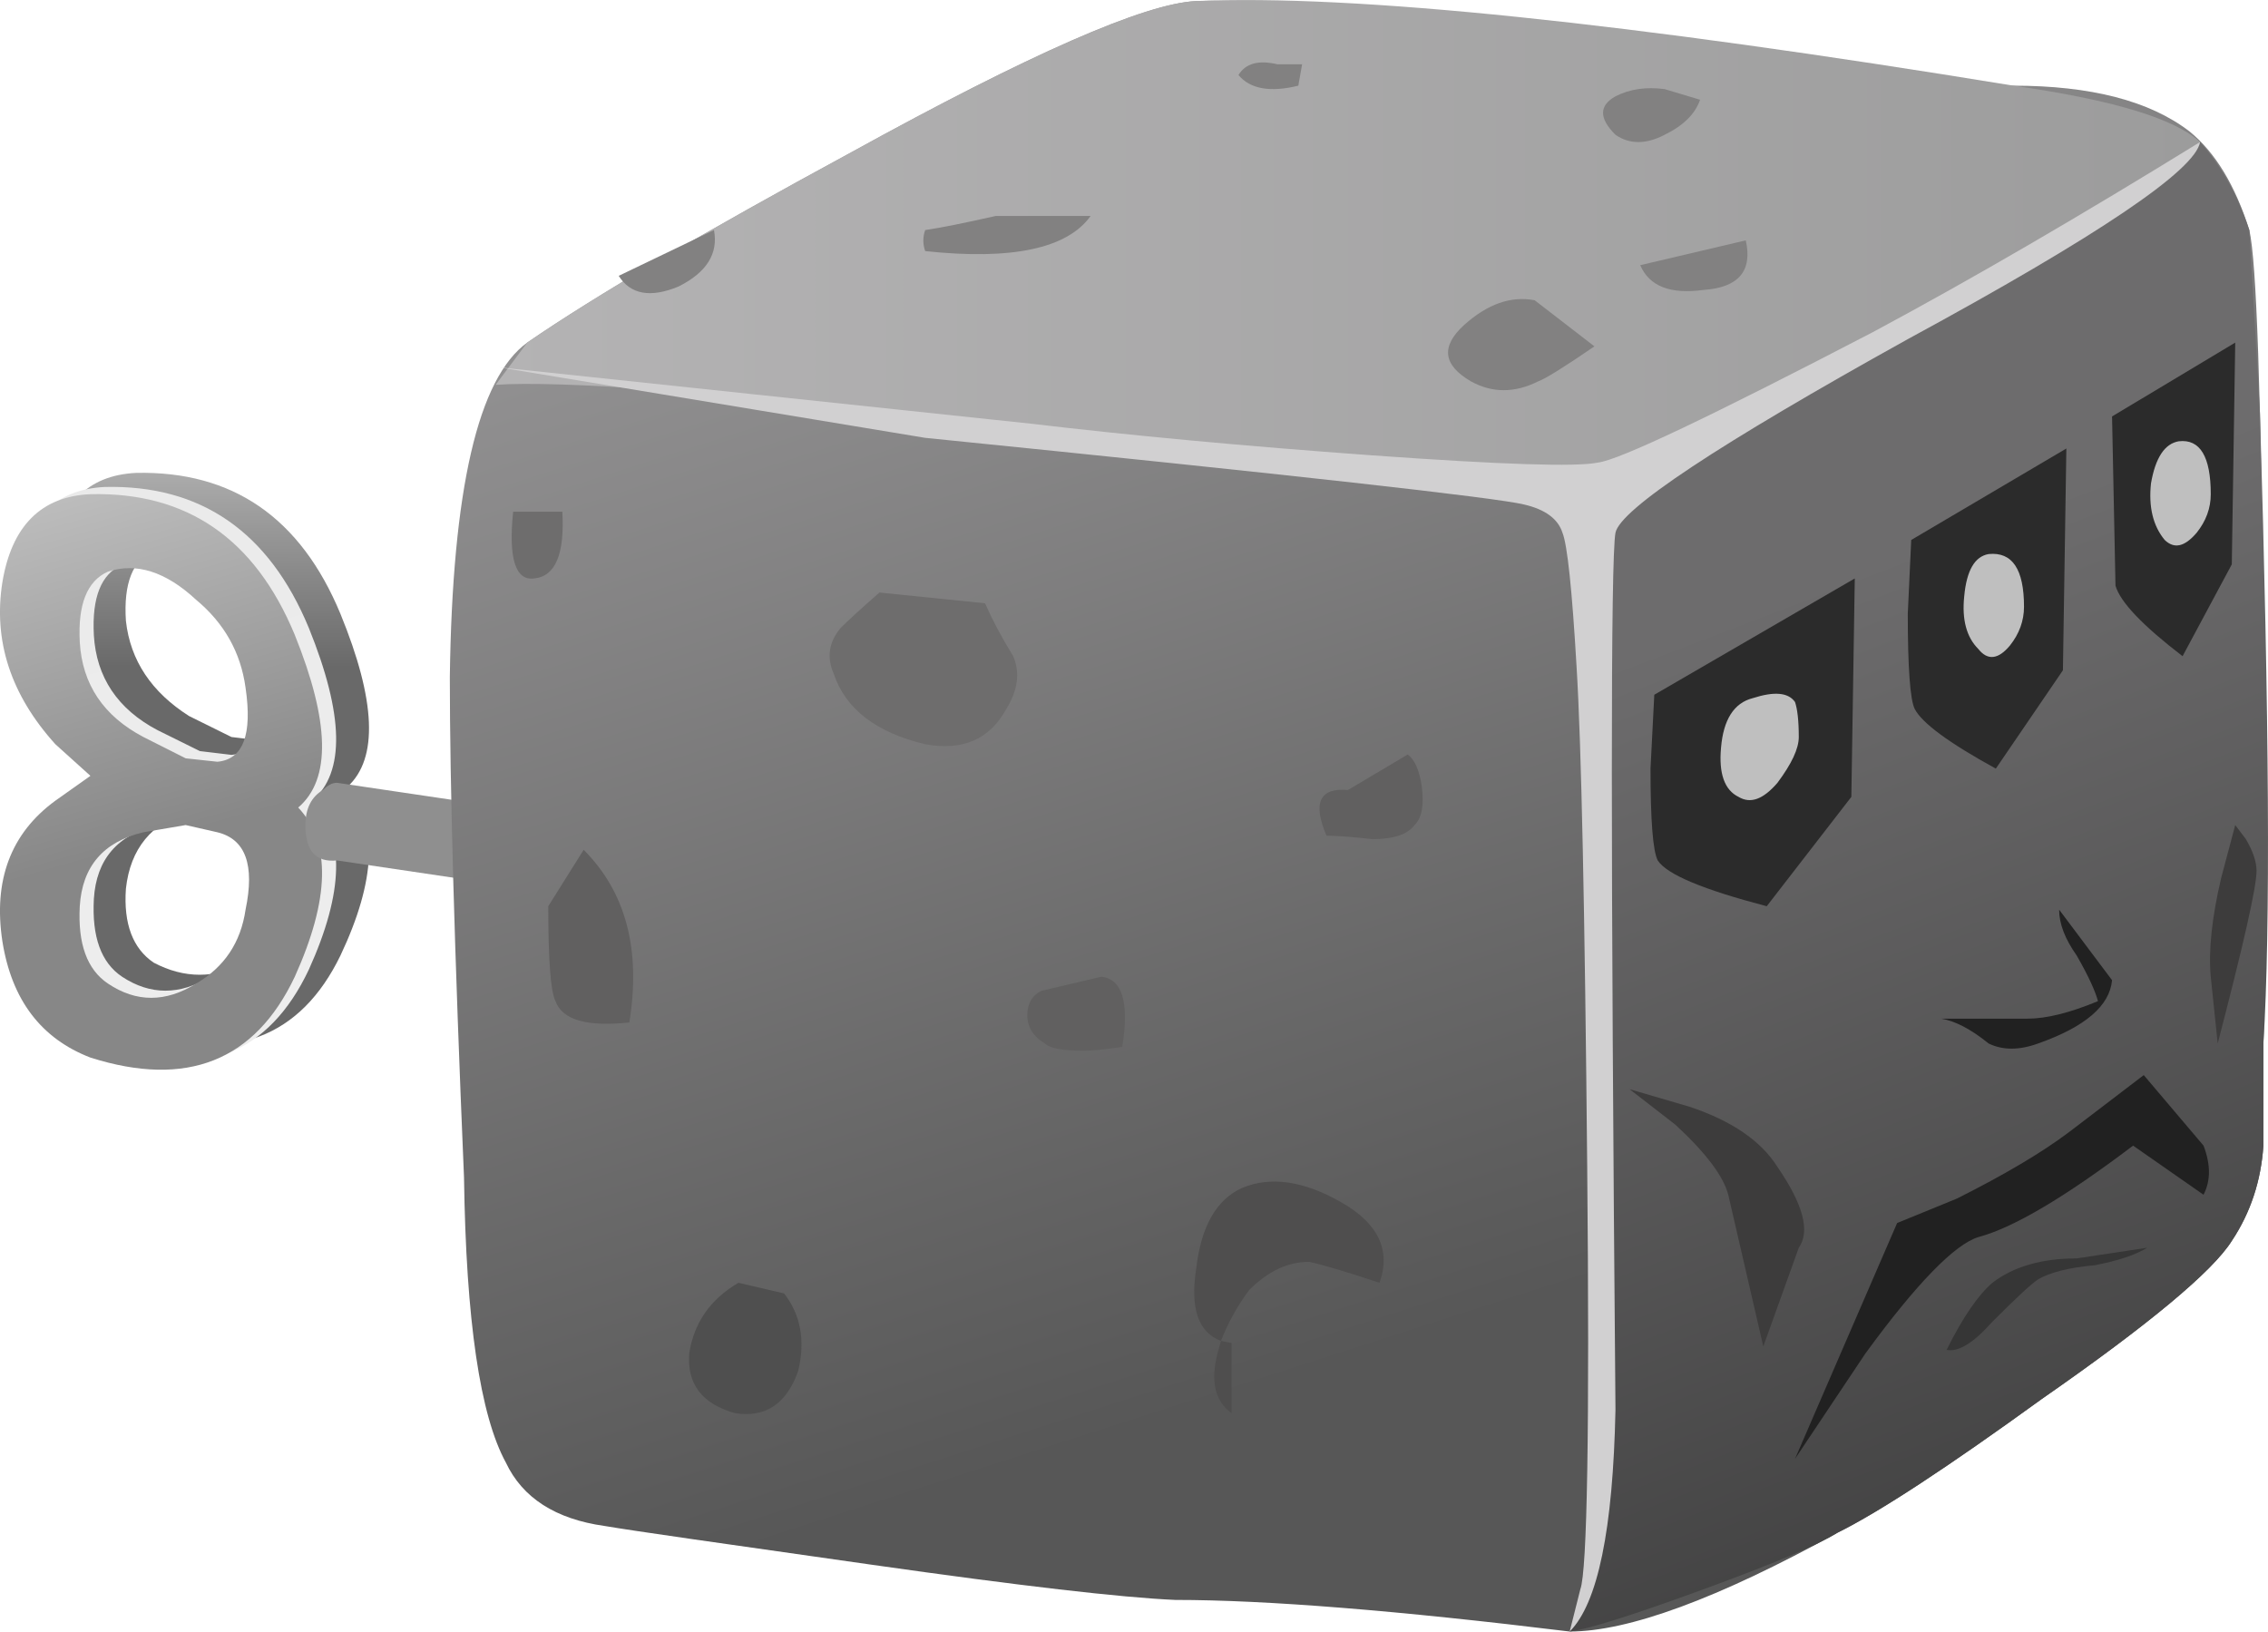 <?xml version="1.0" encoding="UTF-8" standalone="no"?>
<!-- Created with Inkscape (http://www.inkscape.org/) -->
<svg xmlns:inkscape="http://www.inkscape.org/namespaces/inkscape" xmlns:rdf="http://www.w3.org/1999/02/22-rdf-syntax-ns#" xmlns="http://www.w3.org/2000/svg" xmlns:xlink="http://www.w3.org/1999/xlink" xmlns:ns1="http://sozi.baierouge.fr" xmlns:cc="http://creativecommons.org/ns#" xmlns:sodipodi="http://sodipodi.sourceforge.net/DTD/sodipodi-0.dtd" xmlns:dc="http://purl.org/dc/elements/1.1/" id="svg2" xml:space="preserve" viewBox="0 0 32.199 23.165" version="1.1" inkscape:version="0.91 r13725">
  <defs id="defs6">
    <linearGradient id="linearGradient24" y2="-16353" gradientUnits="userSpaceOnUse" x2="11.035" gradientTransform="matrix(0 -.8 .8 -.001 13085 3.416)" y1="-16353" x1="4.21">
      <stop id="stop26" style="stop-color:#8f8f8f" offset="0"/>
      <stop id="stop28" style="stop-color:#e8e8e8" offset=".228"/>
      <stop id="stop30" style="stop-color:#696969" offset="1"/>
    </linearGradient>
    <linearGradient id="linearGradient44" y2="-13816" gradientUnits="userSpaceOnUse" x2="-1914.5" gradientTransform="matrix(.218 -.77 .77 .218 11055 1545.8)" y1="-13816" x1="-1923.7">
      <stop id="stop46" style="stop-color:#e8e8e8" offset="0"/>
      <stop id="stop48" style="stop-color:#ededed" offset="1"/>
    </linearGradient>
    <linearGradient id="linearGradient62" y2="-13816" gradientUnits="userSpaceOnUse" x2="-1914.5" gradientTransform="matrix(.218 -.77 .77 .218 11054 1545.7)" y1="-13816" x1="-1923.7">
      <stop id="stop64" style="stop-color:#e8e8e8" offset="0"/>
      <stop id="stop66" style="stop-color:#878787" offset="1"/>
    </linearGradient>
    <linearGradient id="linearGradient80" y2="-17623" gradientUnits="userSpaceOnUse" x2="1514.9" gradientTransform="matrix(-.136 -.788 .788 -.136 14105 -1201.9)" y1="-17623" x1="1513.6">
      <stop id="stop82" style="stop-color:#8f8f8f" offset="0"/>
      <stop id="stop84" style="stop-color:#e8e8e8" offset=".228"/>
      <stop id="stop86" style="stop-color:#696969" offset="1"/>
    </linearGradient>
    <linearGradient id="linearGradient100" y2="-13443" gradientUnits="userSpaceOnUse" x2="-2090.7" gradientTransform="matrix(.245 -.761 .761 .245 10767 1708.6)" y1="-13443" x1="-2109.9">
      <stop id="stop102" style="stop-color:#989798" offset="0"/>
      <stop id="stop104" style="stop-color:#575757" offset="1"/>
    </linearGradient>
    <linearGradient id="linearGradient118" y2="-12878" gradientUnits="userSpaceOnUse" x2="-2355.6" gradientTransform="matrix(.286 -.747 .747 .286 10320 1923.1)" y1="-12878" x1="-2372.6">
      <stop id="stop120" style="stop-color:#6d6c6d" offset="0"/>
      <stop id="stop122" style="stop-color:#383838" offset="1"/>
    </linearGradient>
    <linearGradient id="linearGradient136" y2="-4.667" gradientUnits="userSpaceOnUse" x2="25.25" gradientTransform="matrix(.8 0 0 .8 4.788 19.52)" y1="-4.667" x1="1.05">
      <stop id="stop138" style="stop-color:#b4b3b4" offset="0"/>
      <stop id="stop140" style="stop-color:#9c9c9c" offset="1"/>
    </linearGradient>
  </defs>
  <g id="g10" transform="matrix(1.25 0 0 -1.25 0 23.165)">
    <g id="g12">
      <g id="g14">
        <g id="g16">
          <g id="g22">
            <path id="path32" style="fill-rule:evenodd;fill:url(#linearGradient24)" d="m3.348 8.442c0.054 0.477-0.067 0.785-0.36 0.918l-0.359 0.039c-0.188 0-0.348-0.027-0.481-0.078-0.425-0.137-0.668-0.426-0.718-0.883-0.028-0.398 0.078-0.679 0.316-0.84 0.348-0.183 0.695-0.183 1.043 0 0.32 0.188 0.508 0.469 0.559 0.844zm-2.762 3.719c0.082 0.641 0.402 0.973 0.961 1 1.094 0.023 1.867-0.508 2.32-1.602 0.403-0.984 0.43-1.64 0.082-1.961 0.348-0.425 0.321-1.066-0.082-1.918-0.453-0.933-1.226-1.226-2.32-0.878-0.559 0.183-0.879 0.613-0.961 1.277-0.106 0.695 0.094 1.226 0.602 1.601l0.359 0.282-0.359 0.359c-0.508 0.559-0.708 1.172-0.602 1.84zm2.762-1.199c-0.051 0.398-0.239 0.73-0.559 1-0.348 0.316-0.695 0.425-1.043 0.316-0.238-0.105-0.344-0.371-0.316-0.797 0.05-0.453 0.293-0.812 0.718-1.082l0.481-0.238 0.359-0.043c0.293 0.027 0.414 0.309 0.36 0.844z" inkscape:connector-curvature="0"/>
          </g>
        </g>
      </g>
      <g id="g34">
        <g id="g36">
          <g id="g42">
            <path id="path50" style="fill-rule:evenodd;fill:url(#linearGradient44)" d="m1.789 9.161c-0.453-0.109-0.695-0.387-0.723-0.84-0.023-0.43 0.082-0.723 0.321-0.883 0.32-0.211 0.656-0.211 1 0 0.32 0.188 0.508 0.469 0.562 0.84 0.078 0.481-0.027 0.774-0.32 0.883l-0.359 0.078-0.481-0.078zm-1.601 2.84c0.109 0.64 0.441 0.972 1 1 1.093 0.027 1.867-0.508 2.32-1.602 0.398-0.984 0.414-1.64 0.039-1.961 0.375-0.398 0.359-1.039-0.039-1.918-0.453-0.961-1.227-1.269-2.32-0.922-0.559 0.215-0.895 0.657-1 1.321-0.106 0.695 0.093 1.226 0.601 1.601l0.399 0.282-0.399 0.359c-0.508 0.559-0.707 1.172-0.601 1.84zm1.199 0.117c-0.239-0.106-0.344-0.371-0.321-0.801 0.028-0.476 0.27-0.84 0.723-1.078l0.481-0.238 0.359-0.043c0.293 0.027 0.398 0.308 0.32 0.84-0.054 0.402-0.242 0.734-0.562 1.004-0.344 0.316-0.68 0.425-1 0.316z" inkscape:connector-curvature="0"/>
          </g>
        </g>
      </g>
      <g id="g52">
        <g id="g54">
          <g id="g60">
            <path id="path68" style="fill-rule:evenodd;fill:url(#linearGradient62)" d="m1.629 9.079c-0.453-0.106-0.695-0.387-0.723-0.84-0.023-0.426 0.082-0.719 0.321-0.879 0.32-0.215 0.656-0.215 1 0 0.32 0.188 0.507 0.465 0.562 0.84 0.106 0.508 0 0.801-0.32 0.879l-0.36 0.082-0.48-0.082zm-1.602 2.84c0.106 0.64 0.442 0.976 1 1 1.094 0.027 1.868-0.504 2.321-1.598 0.398-0.988 0.414-1.641 0.039-1.961 0.375-0.398 0.359-1.039-0.039-1.922-0.453-0.957-1.227-1.265-2.321-0.918-0.558 0.215-0.894 0.653-1 1.321-0.105 0.691 0.094 1.226 0.602 1.597l0.398 0.282-0.398 0.359c-0.508 0.562-0.707 1.176-0.602 1.84zm2.762-1.199c-0.055 0.402-0.242 0.734-0.562 1-0.344 0.32-0.68 0.425-1 0.32-0.239-0.106-0.344-0.375-0.321-0.801 0.028-0.48 0.27-0.84 0.723-1.078l0.48-0.242 0.36-0.039c0.293 0.027 0.398 0.308 0.32 0.84z" inkscape:connector-curvature="0"/>
          </g>
        </g>
      </g>
      <g id="g70">
        <g id="g72">
          <g id="g78">
            <path id="path88" style="fill-rule:evenodd;fill:url(#linearGradient80)" d="m8.148 8.118-4.32 0.641c-0.242-0.024-0.359 0.109-0.359 0.402 0 0.184 0.066 0.32 0.199 0.398 0.055 0.055 0.105 0.082 0.16 0.082l4.32-0.64v-0.883z" inkscape:connector-curvature="0"/>
          </g>
        </g>
      </g>
      <g id="g90">
        <g id="g92">
          <g id="g98">
            <path id="path106" style="fill-rule:evenodd;fill:url(#linearGradient100)" d="m18.227 18.079c2.507-0.344 4.054-0.52 4.64-0.52 0.879 0 1.547-0.172 2-0.519 0.293-0.238 0.52-0.613 0.68-1.121 0.082-0.348 0.133-1.864 0.16-4.559 0.027-2.453 0.027-4.015 0-4.68v-1.16c-0.027-0.398-0.145-0.761-0.359-1.082-0.215-0.343-0.934-0.945-2.16-1.797-1.067-0.773-1.84-1.281-2.321-1.519-1.359-0.75-2.375-1.121-3.039-1.121-1.945 0.238-3.441 0.359-4.48 0.359-0.614 0.027-1.762 0.16-3.442 0.399-1.703 0.242-2.718 0.386-3.039 0.441-0.558 0.078-0.933 0.32-1.121 0.719-0.293 0.535-0.453 1.613-0.476 3.242-0.11 2.586-0.161 4.48-0.161 5.68 0.028 2.132 0.321 3.398 0.879 3.8 0.774 0.532 2 1.25 3.68 2.161 2.027 1.117 3.332 1.691 3.918 1.718 0.75 0.028 2.297-0.121 4.641-0.441z" inkscape:connector-curvature="0"/>
          </g>
        </g>
      </g>
      <g id="g108">
        <g id="g110">
          <g id="g116">
            <path id="path124" style="fill-rule:evenodd;fill:url(#linearGradient118)" d="m25.547 15.919 0.121-2.078c0.105-3.469 0.121-5.852 0.039-7.161v-1.16c-0.027-0.398-0.145-0.761-0.359-1.082-0.215-0.343-0.934-0.945-2.16-1.797-1.067-0.773-1.84-1.281-2.321-1.519-0.215-0.137-0.719-0.348-1.519-0.641-0.801-0.293-1.309-0.453-1.52-0.48 0.238 0.48 0.36 1.051 0.36 1.719l-0.079 11.199 0.079 0.121c0.132 0.16 0.851 0.558 2.16 1.199 1.492 0.723 2.441 1.215 2.84 1.481 1.121 0.718 1.718 1.121 1.8 1.199 0.239-0.266 0.426-0.598 0.559-1z" inkscape:connector-curvature="0"/>
          </g>
        </g>
      </g>
      <g id="g126">
        <g id="g128">
          <g id="g134">
            <path id="path142" style="fill-rule:evenodd;fill:url(#linearGradient136)" d="m23.746 15.962c-0.398-0.242-1.426-0.774-3.078-1.602-1.52-0.719-2.348-1.16-2.48-1.32-0.747 0.055-3.079 0.293-7 0.719-2.985 0.32-4.84 0.453-5.559 0.402l0.359 0.48c0.774 0.532 2 1.25 3.68 2.161 2.027 1.117 3.332 1.691 3.918 1.718 1.789 0.078 4.883-0.242 9.281-0.961 1.121-0.16 1.828-0.371 2.121-0.64-0.293-0.293-0.707-0.614-1.242-0.957z" inkscape:connector-curvature="0"/>
          </g>
        </g>
      </g>
      <path id="path144" style="fill-rule:evenodd;fill:#d1d0d1" d="m24.988 16.919c-0.054-0.321-1.16-1.067-3.32-2.239-2.16-1.199-3.266-1.933-3.32-2.199-0.055-0.293-0.055-3.613 0-9.961-0.028-1.359-0.2-2.199-0.52-2.519l0.121 0.48c0.078 0.211 0.106 1.813 0.078 4.797-0.027 2.91-0.066 4.801-0.121 5.684-0.051 0.879-0.105 1.383-0.16 1.519-0.051 0.16-0.199 0.266-0.437 0.321-0.321 0.078-2.586 0.332-6.801 0.757l-4.84 0.801 6.039-0.64c1.121-0.133 2.414-0.254 3.879-0.36 1.469-0.105 2.32-0.133 2.562-0.082 0.239 0.027 1.282 0.524 3.122 1.481 1.144 0.613 2.382 1.336 3.718 2.16z" inkscape:connector-curvature="0"/>
      <path id="path146" style="fill-rule:evenodd;fill:#2b2b2b" d="m21.066 11.962-0.039-2.481-0.961-1.242c-0.718 0.188-1.132 0.359-1.238 0.52-0.055 0.109-0.082 0.453-0.082 1.043l0.043 0.839 2.277 1.321z" inkscape:connector-curvature="0"/>
      <path id="path148" style="fill-rule:evenodd;fill:#2b2b2b" d="m23.469 13.438-0.039-2.519-0.762-1.117c-0.535 0.293-0.84 0.519-0.922 0.679-0.051 0.106-0.078 0.465-0.078 1.078l0.039 0.84 1.762 1.039z" inkscape:connector-curvature="0"/>
      <path id="path150" style="fill-rule:evenodd;fill:#2b2b2b" d="m25.387 14.641-0.039-2.519-0.559-1.043c-0.453 0.348-0.707 0.613-0.762 0.801l-0.039 1.922 1.399 0.839z" inkscape:connector-curvature="0"/>
      <path id="path152" style="fill-rule:evenodd;fill:#bfbfbf" d="m19.906 10.602c0.242 0.078 0.403 0.067 0.481-0.043 0.027-0.078 0.043-0.211 0.043-0.398 0-0.133-0.082-0.305-0.242-0.52-0.161-0.187-0.305-0.242-0.442-0.16-0.16 0.078-0.226 0.266-0.199 0.559 0.027 0.32 0.148 0.508 0.359 0.562z" inkscape:connector-curvature="0"/>
      <path id="path154" style="fill-rule:evenodd;fill:#bfbfbf" d="m22.586 12.239c0.269 0.027 0.402-0.172 0.402-0.598 0-0.16-0.054-0.308-0.16-0.441-0.133-0.16-0.254-0.172-0.359-0.039-0.133 0.133-0.188 0.332-0.16 0.598 0.027 0.296 0.121 0.453 0.277 0.48z" inkscape:connector-curvature="0"/>
      <path id="path156" style="fill-rule:evenodd;fill:#bfbfbf" d="m24.746 13.52c0.242 0.028 0.363-0.175 0.363-0.601 0-0.16-0.054-0.305-0.16-0.438-0.137-0.16-0.254-0.187-0.363-0.082-0.133 0.16-0.184 0.375-0.156 0.641 0.05 0.293 0.156 0.453 0.316 0.48z" inkscape:connector-curvature="0"/>
      <path id="path158" style="fill-rule:evenodd;fill:#212121" d="m22.469 4.481c-0.266-0.082-0.696-0.519-1.281-1.32l-0.801-1.199 1.16 2.679 0.68 0.278c0.535 0.269 0.961 0.519 1.281 0.761l0.84 0.641 0.679-0.801c0.082-0.215 0.082-0.398 0-0.558l-0.8 0.558c-0.774-0.586-1.36-0.933-1.758-1.039z" inkscape:connector-curvature="0"/>
      <path id="path160" style="fill-rule:evenodd;fill:#212121" d="m23.387 8.2 0.601-0.801c-0.027-0.293-0.308-0.531-0.84-0.719-0.214-0.078-0.402-0.078-0.562 0-0.207 0.168-0.387 0.258-0.539 0.282h0.98c0.215 0 0.481 0.066 0.801 0.199-0.027 0.105-0.105 0.281-0.242 0.519-0.133 0.188-0.199 0.36-0.199 0.52z" inkscape:connector-curvature="0"/>
      <path id="path162" style="fill-rule:evenodd;fill:#3d3c3c" d="m20.43 4.36-0.403-1.121-0.398 1.723c-0.055 0.211-0.254 0.476-0.602 0.797l-0.519 0.402 0.68-0.199c0.48-0.16 0.812-0.387 1-0.684 0.292-0.426 0.374-0.73 0.242-0.918z" inkscape:connector-curvature="0"/>
      <path id="path164" style="fill-rule:evenodd;fill:#3d3c3c" d="m25.387 9.161 0.121-0.16c0.078-0.133 0.121-0.254 0.121-0.36 0-0.187-0.149-0.839-0.441-1.961l-0.079 0.758c-0.027 0.297 0.012 0.668 0.118 1.121l0.16 0.602z" inkscape:connector-curvature="0"/>
      <path id="path166" style="fill-rule:evenodd;fill:#4f4e4e" d="m14.188 3.88c-0.129-0.172-0.239-0.368-0.321-0.578-0.258 0.097-0.351 0.371-0.281 0.82 0.055 0.476 0.226 0.785 0.523 0.918 0.321 0.133 0.692 0.082 1.118-0.16 0.425-0.239 0.574-0.547 0.441-0.918-0.398 0.133-0.668 0.211-0.801 0.238-0.238 0-0.465-0.105-0.679-0.32zm-0.2-1.399c-0.187 0.133-0.242 0.36-0.16 0.68 0.016 0.051 0.027 0.098 0.039 0.141 0.039-0.008 0.082-0.016 0.121-0.024v-0.797z" inkscape:connector-curvature="0"/>
      <path id="path168" style="fill-rule:evenodd;fill:#616060" d="m11.828 7.278 0.68 0.16c0.238-0.023 0.32-0.293 0.238-0.797-0.184-0.027-0.332-0.043-0.437-0.043-0.243 0-0.387 0.028-0.442 0.082-0.133 0.079-0.199 0.188-0.199 0.321s0.055 0.226 0.16 0.277z" inkscape:connector-curvature="0"/>
      <path id="path170" style="fill-rule:evenodd;fill:#616060" d="m6.227 8.239 0.402 0.641c0.48-0.481 0.652-1.133 0.519-1.961-0.48-0.051-0.761 0.027-0.839 0.242-0.055 0.105-0.082 0.465-0.082 1.078z" inkscape:connector-curvature="0"/>
      <path id="path172" style="fill-rule:evenodd;fill:#616060" d="m15.309 9.559 0.679 0.403c0.078-0.055 0.133-0.176 0.16-0.364 0.028-0.211 0-0.359-0.082-0.437-0.078-0.106-0.238-0.16-0.48-0.16-0.238 0.027-0.41 0.039-0.52 0.039-0.16 0.375-0.078 0.547 0.243 0.519z" inkscape:connector-curvature="0"/>
      <path id="path174" style="fill-rule:evenodd;fill:#6e6d6d" d="m9.988 11.802 1.2-0.122c0.082-0.187 0.187-0.386 0.32-0.601 0.078-0.184 0.054-0.387-0.078-0.598-0.188-0.347-0.496-0.48-0.922-0.402-0.559 0.133-0.906 0.402-1.039 0.801-0.082 0.187-0.055 0.359 0.078 0.519 0.082 0.082 0.226 0.215 0.441 0.403z" inkscape:connector-curvature="0"/>
      <path id="path176" style="fill-rule:evenodd;fill:#6e6d6d" d="m5.828 12.72h0.559c0.027-0.481-0.078-0.735-0.321-0.758-0.211-0.028-0.293 0.226-0.238 0.758z" inkscape:connector-curvature="0"/>
      <path id="path178" style="fill-rule:evenodd;fill:#828181" d="m11.309 16.079h1.078c-0.266-0.371-0.895-0.504-1.879-0.399-0.028 0.079-0.028 0.161 0 0.239 0.187 0.027 0.453 0.082 0.801 0.16z" inkscape:connector-curvature="0"/>
      <path id="path180" style="fill-rule:evenodd;fill:#828181" d="m18.906 17.52 0.403-0.121c-0.055-0.16-0.188-0.293-0.403-0.398-0.211-0.11-0.398-0.11-0.558 0-0.188 0.187-0.188 0.332 0 0.437 0.16 0.082 0.347 0.11 0.558 0.082z" inkscape:connector-curvature="0"/>
      <path id="path182" style="fill-rule:evenodd;fill:#828181" d="m17.43 15.122 0.679-0.524c-0.347-0.238-0.562-0.371-0.64-0.398-0.266-0.133-0.52-0.133-0.762 0-0.32 0.187-0.344 0.398-0.078 0.641 0.266 0.238 0.531 0.332 0.801 0.281z" inkscape:connector-curvature="0"/>
      <path id="path184" style="fill-rule:evenodd;fill:#828181" d="m18.629 15.52 1.199 0.282c0.078-0.348-0.082-0.536-0.48-0.563-0.375-0.051-0.614 0.039-0.719 0.281z" inkscape:connector-curvature="0"/>
      <path id="path186" style="fill-rule:evenodd;fill:#828181" d="m14.508 17.802h0.281l-0.043-0.243c-0.316-0.078-0.547-0.039-0.68 0.121 0.082 0.133 0.227 0.172 0.442 0.122z" inkscape:connector-curvature="0"/>
      <path id="path188" style="fill-rule:evenodd;fill:#828181" d="m7.027 15.399 1.082 0.52c0.051-0.266-0.082-0.481-0.402-0.641-0.32-0.133-0.547-0.09-0.68 0.121z" inkscape:connector-curvature="0"/>
      <path id="path190" style="fill-rule:evenodd;fill:#4f4f4f" d="m8.387 3.962 0.519-0.121c0.188-0.243 0.242-0.536 0.16-0.879-0.132-0.375-0.371-0.535-0.718-0.481-0.375 0.106-0.547 0.332-0.52 0.68 0.055 0.348 0.238 0.613 0.559 0.801z" inkscape:connector-curvature="0"/>
      <path id="path192" style="fill-rule:evenodd;fill:#363636" d="m23.586 4.239 0.801 0.121c-0.133-0.082-0.332-0.148-0.598-0.199-0.297-0.027-0.508-0.082-0.641-0.16-0.082-0.055-0.253-0.215-0.519-0.481-0.215-0.242-0.387-0.347-0.52-0.32 0.184 0.371 0.36 0.625 0.52 0.762 0.238 0.183 0.559 0.277 0.957 0.277z" inkscape:connector-curvature="0"/>
    </g>
  </g>
</svg>
